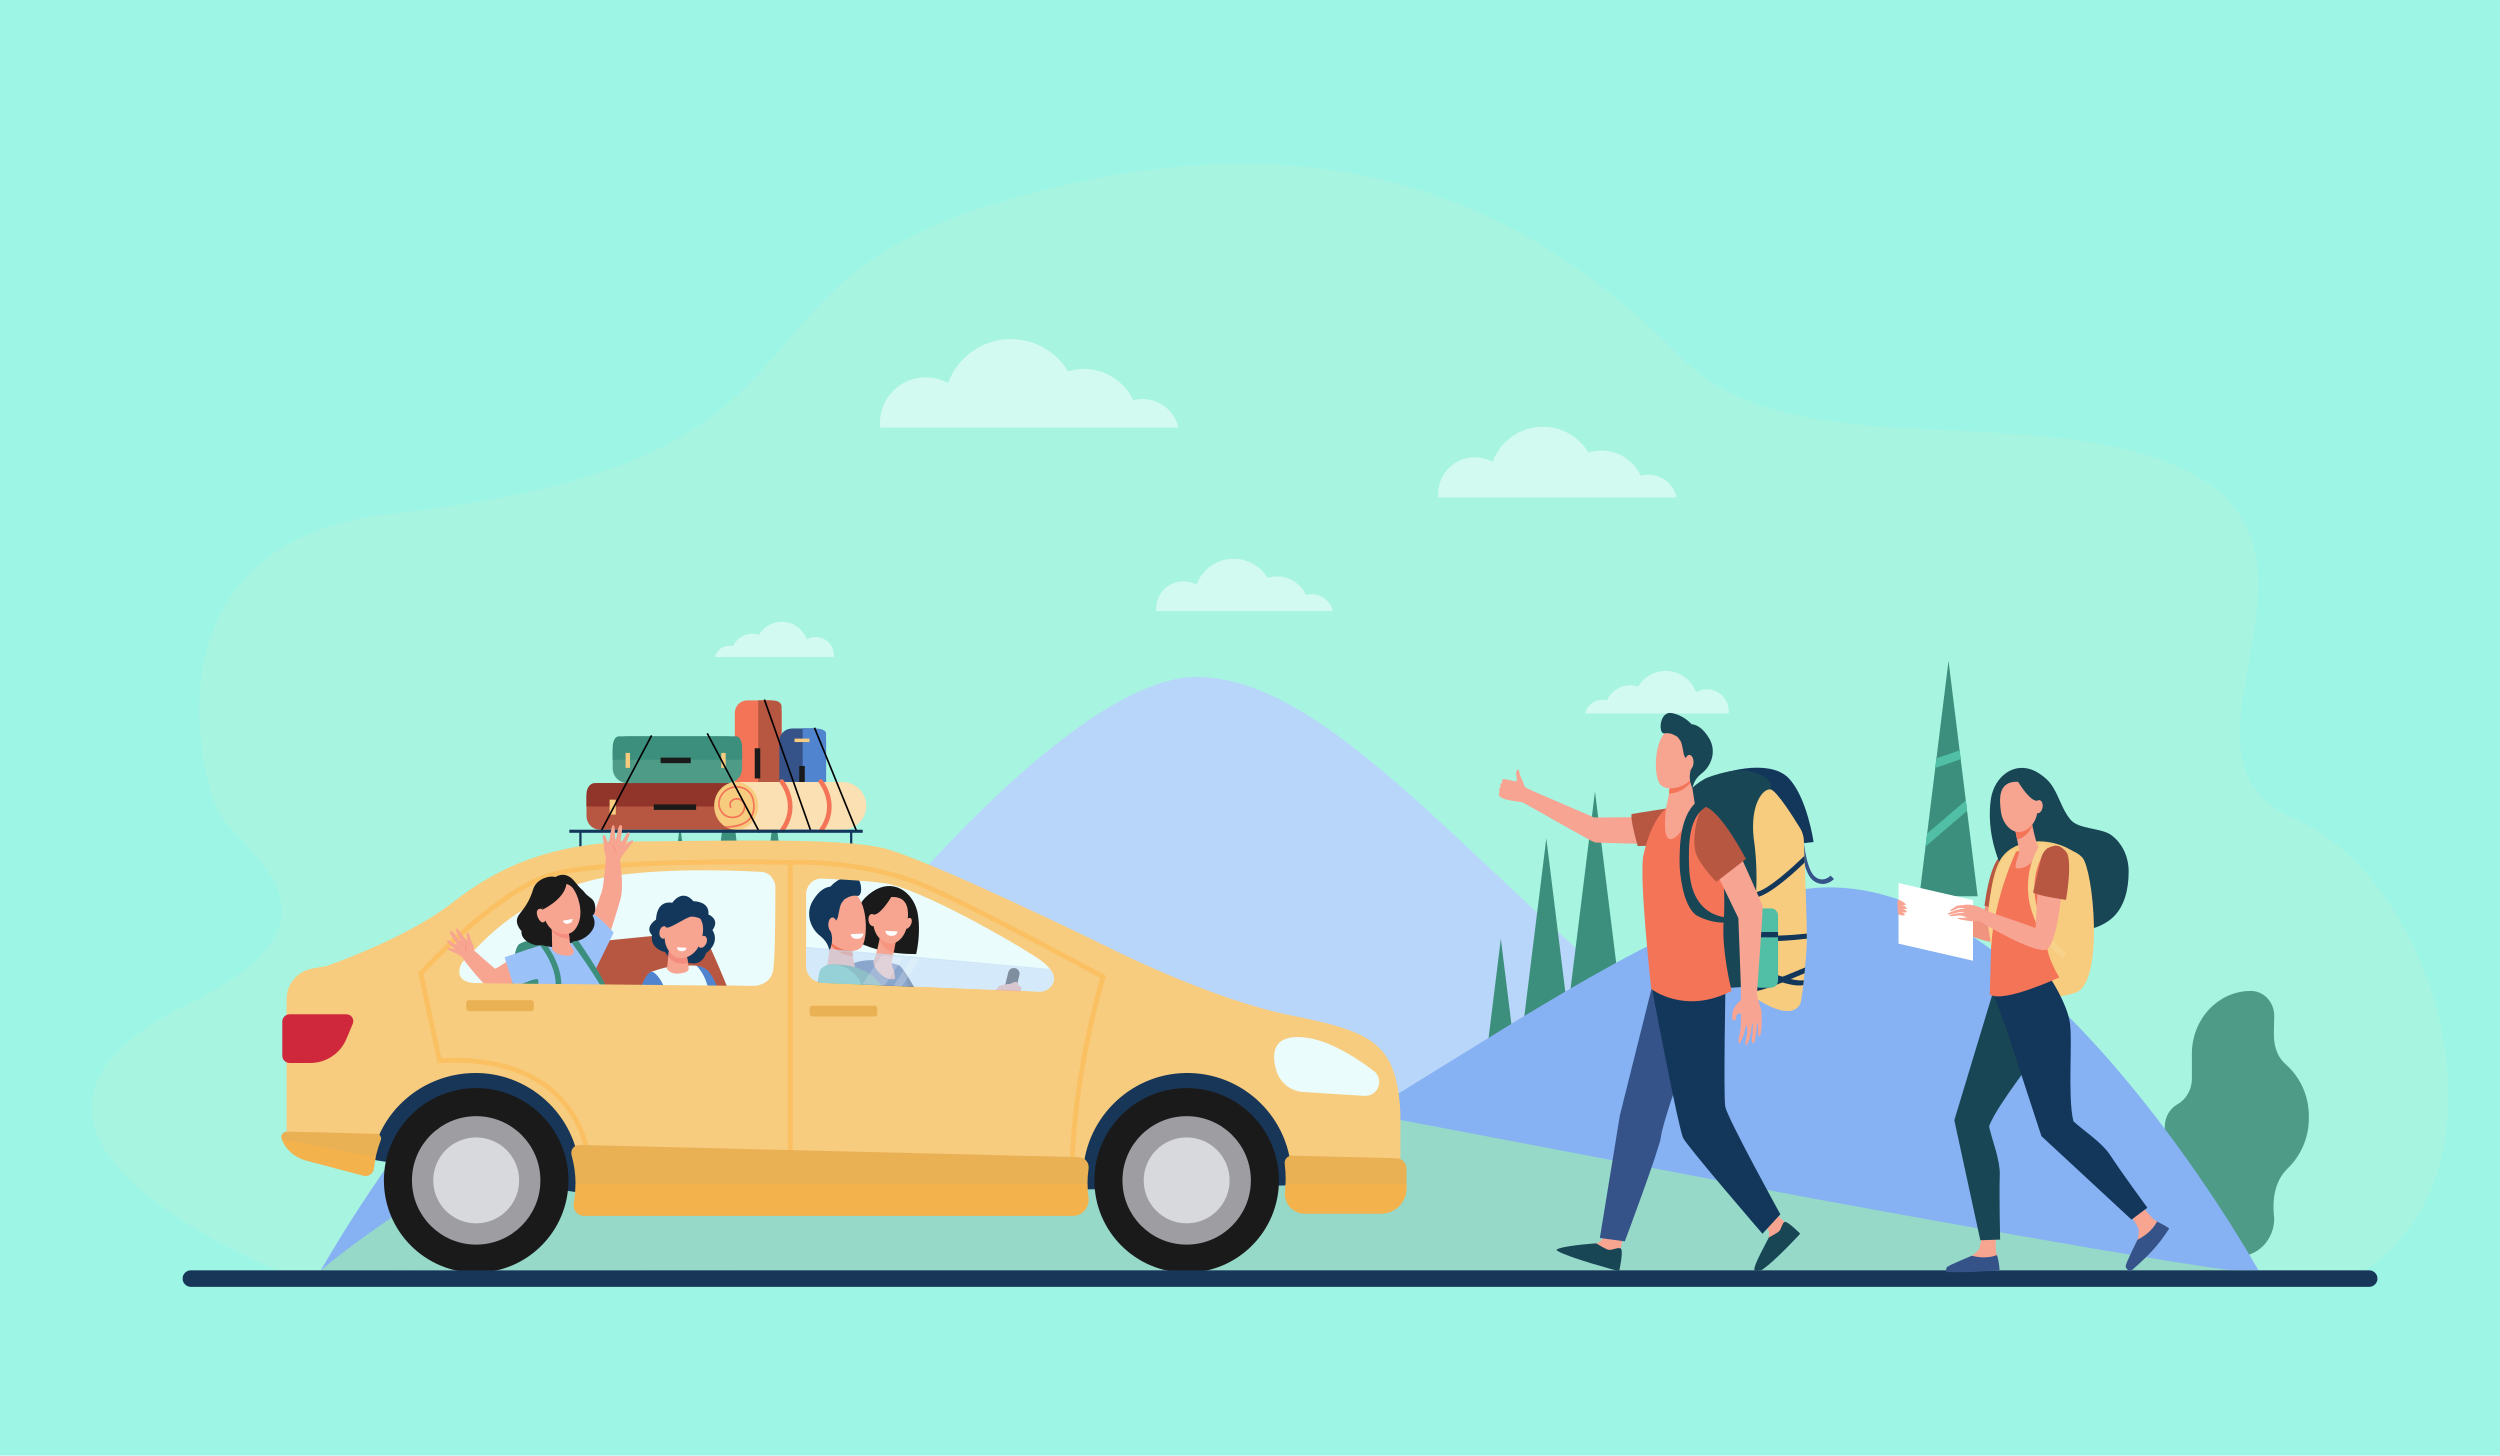 <?xml version="1.0" encoding="utf-8"?>
<!-- Generator: Adobe Illustrator 27.5.0, SVG Export Plug-In . SVG Version: 6.00 Build 0)  -->
<svg version="1.1" id="Layer_1" xmlns="http://www.w3.org/2000/svg" xmlns:xlink="http://www.w3.org/1999/xlink" x="0px" y="0px"
	 viewBox="0 0 3435 2000" style="enable-background:new 0 0 3435 2000;" xml:space="preserve">
<rect y="0" style="fill:#9df6e5;" width="3435" height="2000"/>
<g>
	<path style="opacity:0.5;fill:#b2f3de;" d="M403.027,1754.446h2832.114c234.746-136.239,113.941-546.199-82.132-629.305
		c-211.058-89.458,124.086-398.84-201.038-499.259c-212.279-65.565-499.979,7.681-640.512-133.474
		c-165.112-165.843-439.397-367.703-950.236-210.842c-393.989,120.981-179.996,354.216-824.716,424.438
		c-331.521,36.109-267.459,345.048-236.547,408.889c26.924,55.604,205.044,143.8-42.504,265.256
		C-105.539,1558.245,394.47,1751.168,403.027,1754.446z"/>
	<path style="fill:#B8D6F9;" d="M1182.301,1296.496c0,0,290.161-367.574,462.731-366.393
		c172.57,1.181,360.557,242.109,606.14,447.875c275.211,230.59-84.146,240.267-104.887,242.166
		c-20.74,1.898-736.298-23.375-748.231-35.823c-11.934-12.448-202.992-171.876-202.992-171.876L1182.301,1296.496z"/>
	<g>
		
			<rect x="2671.135" y="1171.636" transform="matrix(-1 -1.224647e-16 1.224647e-16 -1 5354.531 2479.192)" style="fill:#355389;" width="12.262" height="135.921"/>
		<polygon style="fill:#3C8F7C;" points="2677.266,907.956 2717.291,1231.431 2637.239,1231.431 		"/>
		<polygon style="fill:#50BFA5;" points="2702.773,1114.108 2645.7,1163.051 2647.895,1145.316 2701.001,1099.776 		"/>
		<polygon style="fill:#50BFA5;" points="2694,1043.205 2659.051,1055.154 2660.694,1041.875 2692.49,1031.004 		"/>
	</g>
	<polygon style="fill:#3C8F7C;" points="1001.215,1068.238 1036.949,1357.027 965.481,1357.027 	"/>
	<polygon style="fill:#3C8F7C;" points="1064.164,1110.651 1091.379,1330.595 1036.949,1330.595 	"/>
	<polygon style="fill:#3C8F7C;" points="1118.595,1176.148 1145.81,1396.093 1091.379,1396.093 	"/>
	<polygon style="fill:#3C8F7C;" points="934.358,1132.729 970.092,1421.518 898.624,1421.518 	"/>
	<path style="fill:#86B1F2;" d="M1069.47,1222.547c309.972,51.576,775.079,515.083,1129.333,515.083s430.533-110.862,563.379-87.419
		c132.845,23.443,311.185,87.419,311.185,87.419l-2632.485,7.78C440.881,1745.41,759.498,1170.972,1069.47,1222.547z"/>
	<polygon style="fill:#3C8F7C;" points="2191.505,1087.458 2227.239,1376.247 2155.771,1376.247 	"/>
	<polygon style="fill:#3C8F7C;" points="2062.17,1289.885 2089.385,1509.828 2034.954,1509.828 	"/>
	<polygon style="fill:#3C8F7C;" points="2124.648,1151.948 2160.383,1440.737 2088.914,1440.737 	"/>
	<path style="fill:#4E9B87;" d="M3124.295,1421.089l0.489-25.422c0-18.854-14.389-34.137-32.137-34.137l0,0
		c-44.727,0-80.983,38.516-80.983,86.027v34.735c0,15.218-8.081,28.431-19.934,35.061c-10.763,6.021-17.345,18.054-17.345,30.977
		v18.313c0,19.826,8.76,38.334,23.315,50.743c8.513,7.258,13.963,18.403,13.963,30.9v25.93c0,28.666,21.876,51.904,48.861,51.904
		h15.396c26.985,0,48.862-23.238,48.862-51.904v-0.001c-4.43-36.209,6.306-57.105,18.69-69.051
		c18.21-17.563,28.871-42.265,28.871-68.394v-3.664c0-27.578-11.977-53.396-31.997-70.953
		C3131.51,1454.404,3124.295,1441.749,3124.295,1421.089z"/>
	<path style="fill:#86B1F2;" d="M2474.457,1222.547c-309.973,51.576-775.079,515.083-1129.333,515.083
		c-354.253,0-430.533-110.862-563.378-87.419S470.56,1737.63,470.56,1737.63l2632.485,7.78
		C3103.046,1745.41,2784.429,1170.972,2474.457,1222.547z"/>
	<path style="fill:#96D9C9;" d="M440.881,1745.41c0,0,339.85-295.21,778.055-313.345
		c147.148-6.089,749.681,116.001,1257.067,211.922c21.33,4.032,553.097,102.262,625.498,105.176L440.881,1745.41z"/>
	<path style="opacity:0.5;fill:#FFFFFF;" d="M1619.144,587.503c-5.161-22.464-25.263-39.223-49.293-39.223
		c-4.412,0-8.69,0.567-12.77,1.628c-11.86-25.362-37.598-42.936-67.445-42.936c-7.717,0-15.158,1.175-22.157,3.354
		c-16.067-26.606-45.259-44.397-78.608-44.397c-39.677,0-73.471,25.182-86.275,60.434c-9.064-5.053-19.499-7.943-30.613-7.943
		c-34.778,0-62.971,28.193-62.971,62.971c0,2.062,0.106,4.099,0.3,6.11H1619.144z"/>
	<path style="opacity:0.5;fill:#FFFFFF;" d="M2177.849,980.356c2.485-10.817,12.165-18.888,23.737-18.888
		c2.125,0,4.185,0.273,6.149,0.784c5.711-12.213,18.105-20.676,32.479-20.676c3.716,0,7.3,0.565,10.67,1.615
		c7.737-12.813,21.795-21.38,37.854-21.38c19.107,0,35.381,12.127,41.547,29.103c4.364-2.433,9.39-3.825,14.741-3.825
		c16.748,0,30.324,13.577,30.324,30.324c0,0.993-0.051,1.974-0.145,2.942H2177.849z"/>
	<path style="opacity:0.5;fill:#FFFFFF;" d="M1831.344,839.646c-3.054-13.294-14.95-23.212-29.171-23.212
		c-2.61,0-5.143,0.336-7.557,0.964c-7.019-15.009-22.251-25.409-39.914-25.409c-4.566,0-8.971,0.695-13.112,1.985
		c-9.509-15.746-26.785-26.274-46.521-26.274c-23.48,0-43.479,14.903-51.057,35.765c-5.364-2.991-11.539-4.701-18.116-4.701
		c-20.582,0-37.266,16.685-37.266,37.266c0,1.22,0.063,2.425,0.178,3.616H1831.344z"/>
	<path style="opacity:0.5;fill:#FFFFFF;" d="M2303.815,683.5c-4.125-17.953-20.19-31.347-39.396-31.347
		c-3.525,0-6.945,0.454-10.205,1.301c-9.479-20.27-30.05-34.315-53.904-34.315c-6.167,0-12.114,0.939-17.708,2.681
		c-12.841-21.264-36.172-35.483-62.825-35.483c-31.71,0-58.718,20.126-68.952,48.3c-7.243-4.039-15.583-6.348-24.466-6.348
		c-27.795,0-50.327,22.532-50.327,50.327c0,1.648,0.085,3.276,0.239,4.883H2303.815z"/>
	<path style="opacity:0.5;fill:#FFFFFF;" d="M982.466,902.771c2.056-8.95,10.065-15.626,19.638-15.626
		c1.757,0,3.462,0.226,5.087,0.649c4.725-10.104,14.979-17.106,26.87-17.106c3.074,0,6.039,0.468,8.828,1.336
		c6.401-10.6,18.031-17.688,31.317-17.688c15.807,0,29.271,10.032,34.372,24.077c3.611-2.013,7.768-3.165,12.196-3.165
		c13.856,0,25.088,11.232,25.088,25.087c0,0.822-0.042,1.633-0.119,2.435H982.466z"/>
	<g>
		<g>
			
				<rect x="1037.781" y="972.876" transform="matrix(-1.836970e-16 1 -1 -1.836970e-16 2023.945 -57.656)" style="fill:#F7CC7F;" width="6.04" height="20.538"/>
			<path style="fill:#F47458;" d="M1073.84,1123.035V979.53c0-9.482-7.686-17.169-17.168-17.169h-29.882
				c-9.482,0-17.167,7.686-17.167,17.169v143.505c0,9.482,7.686,17.168,17.167,17.168h29.882
				C1066.154,1140.204,1073.84,1132.517,1073.84,1123.035z"/>
			<path style="fill:#B75742;" d="M1041.731,1140.204h17.23c8.218,0,14.879-3.628,14.879-8.103V970.464
				c0-4.474-4.673-8.103-12.891-8.103h-19.219V1140.204z"/>
			
				<rect x="1020.083" y="1045.074" transform="matrix(-1.836970e-16 1 -1 -1.836970e-16 2089.669 8.069)" style="fill:#1A1A1A;" width="41.434" height="7.59"/>
			<path style="fill:#355389;" d="M1135.009,1122.786v-104.421c0-9.62-7.798-17.417-17.417-17.417h-29.384
				c-9.619,0-17.418,7.797-17.418,17.417v104.421c0,9.62,7.799,17.418,17.418,17.418h29.384
				C1127.211,1140.204,1135.009,1132.405,1135.009,1122.786z"/>
			<path style="fill:#5184CE;" d="M1102.9,1140.204h17.23c8.218,0,14.879-2.841,14.879-6.344v-126.568
				c0-3.504-6.661-6.344-14.879-6.344h-17.23V1140.204z"/>
			
				<rect x="1099.604" y="1006.952" transform="matrix(-1.836970e-16 1 -1 -1.836970e-16 2119.19 -84.748)" style="fill:#F7CC7F;" width="4.73" height="20.538"/>
			
				<rect x="1085.748" y="1064.891" transform="matrix(-1.836970e-16 1 -1 -1.836970e-16 2170.655 -33.284)" style="fill:#1A1A1A;" width="32.443" height="7.59"/>
			<rect x="795.956" y="1142.492" style="fill:#13375B;" width="3.077" height="31.237"/>
			<rect x="1167.981" y="1142.492" style="fill:#13375B;" width="3.077" height="31.237"/>
			<path style="fill:#B75742;" d="M1036.808,1075.957H824.709c-10.404,0-18.838,8.434-18.838,18.839v26.541
				c0,10.404,8.434,18.839,18.838,18.839h212.099c10.404,0,18.838-8.434,18.838-18.839v-26.541
				C1055.646,1084.391,1047.212,1075.957,1036.808,1075.957z"/>
			<path style="fill:#91342A;" d="M1055.646,1108.066v-17.229c0-8.218-5.094-14.88-11.379-14.88H817.25
				c-6.284,0-11.379,6.662-11.379,14.88v17.229H1055.646z"/>
			<rect x="837.597" y="1098.728" style="fill:#F7CC7F;" width="8.483" height="20.538"/>
			<rect x="1015.438" y="1098.728" style="fill:#F7CC7F;" width="8.483" height="20.538"/>
			<rect x="898.273" y="1105.201" style="fill:#1A1A1A;" width="58.192" height="7.59"/>
			<path style="fill:#4E9B87;" d="M999.46,1011.739H862.058c-11.167,0-20.219,9.053-20.219,20.219v23.779
				c0,11.167,9.053,20.219,20.219,20.219H999.46c11.167,0,20.22-9.053,20.22-20.219v-23.779
				C1019.679,1020.791,1010.627,1011.739,999.46,1011.739z"/>
			<path style="fill:#3C8F7C;" d="M1019.679,1043.847v-17.229c0-8.217-3.627-14.88-8.102-14.88H849.94
				c-4.474,0-8.102,6.662-8.102,14.88v17.229H1019.679z"/>
			<rect x="859.601" y="1034.51" style="fill:#F7CC7F;" width="6.04" height="20.538"/>
			<g>
				<path style="fill:#FAE0B2;" d="M1157.468,1140.116l-147.131-0.087l-2.369-65.546h149.499c18.124,0,32.817,14.692,32.817,32.816
					l0,0C1190.285,1125.423,1175.592,1140.116,1157.468,1140.116z"/>
				<path style="fill:#F7CC7F;" d="M1041.731,1107.299c0,18.124-13.535,32.817-30.232,32.817s-30.233-14.694-30.233-32.817
					c0-18.124,13.536-32.816,30.233-32.816S1041.731,1089.175,1041.731,1107.299z"/>
				<g>
					<path style="fill:#F47458;" d="M1072.906,1143.186l-0.028-0.022c-1.357-1.049-1.621-2.977-0.63-4.378
						c9.958-14.073,12.73-29.05,8.237-44.563c-2.499-8.626-6.707-15.209-9.079-18.463c-0.96-1.319-0.753-3.151,0.466-4.235
						l0.035-0.032c1.403-1.247,3.572-1.015,4.68,0.501c2.671,3.654,7.19,10.76,9.966,20.192c3.598,12.221,4.79,30.653-9.088,50.298
						C1076.413,1143.969,1074.345,1144.3,1072.906,1143.186z"/>
				</g>
				<g>
					<path style="fill:#F47458;" d="M1126.684,1143.186l-0.029-0.022c-1.357-1.049-1.621-2.977-0.629-4.378
						c9.958-14.073,12.729-29.05,8.236-44.563c-2.498-8.626-6.707-15.209-9.078-18.463c-0.96-1.319-0.753-3.151,0.466-4.235
						l0.034-0.032c1.403-1.247,3.572-1.015,4.68,0.501c2.671,3.654,7.189,10.76,9.966,20.192
						c3.597,12.221,4.789,30.653-9.088,50.298C1130.192,1143.969,1128.123,1144.3,1126.684,1143.186z"/>
				</g>
				<g>
					<path style="fill:#F47458;" d="M1036.508,1101.435c-1.609-10.342-7.196-15.553-11.599-18.103
						c-6.547-3.792-14.968-4.326-22.525-1.426c-7.18,2.755-12.92,9.039-14.978,16.402c-1.831,6.547-0.474,13.204,3.819,18.746
						c7.21,9.308,18.27,7.84,23.668,5.506c4.896-2.117,8.57-7.13,9.361-12.772c0.641-4.565-1.424-8.973-5.388-11.505
						c-3.986-2.547-8.883-2.566-12.78-0.049c-2.836,1.832-5.658,5.449-2.992,12.293l2.167-0.844
						c-1.706-4.38-1.025-7.487,2.086-9.494c3.124-2.018,7.058-1.997,10.267,0.054c3.188,2.035,4.849,5.57,4.337,9.222
						c-0.681,4.856-3.814,9.158-7.981,10.961c-4.784,2.068-14.569,3.385-20.906-4.794c-4.911-6.34-4.569-12.579-3.418-16.697
						c1.835-6.567,7.162-12.398,13.571-14.857c6.907-2.651,14.581-2.176,20.526,1.267c5.685,3.292,9.304,8.98,10.466,16.448
						c1.514,9.731-0.308,17.488-5.418,23.059c-9.596,10.461-29.925,10.309-33.419,10.201c1.267,0.87,2.596,1.638,3.981,2.299
						c0.061,0,0.123,0,0.18,0c6.186,0,21.893-1.037,30.967-10.921C1036.116,1120.313,1038.137,1111.903,1036.508,1101.435z"/>
				</g>
			</g>
			<rect x="991.051" y="1034.51" style="fill:#F7CC7F;" width="6.04" height="20.538"/>
			<rect x="907.629" y="1040.983" style="fill:#1A1A1A;" width="41.432" height="7.59"/>
			<g>
				
					<rect x="785.506" y="1074.715" transform="matrix(0.467 -0.884 0.884 0.467 -492.565 1334.977)" width="149.925" height="2.26"/>
			</g>
			<g>
				
					<rect x="1006.6" y="999.669" transform="matrix(0.884 -0.467 0.467 0.884 -385.889 594.56)" width="2.26" height="153.778"/>
			</g>
			<g>
				
					<rect x="1147.473" y="993.794" transform="matrix(0.926 -0.377 0.377 0.926 -319.182 512.653)" width="2.26" height="154.049"/>
			</g>
			<g>
				
					<rect x="1080.766" y="955.997" transform="matrix(0.943 -0.333 0.333 0.943 -288.32 419.905)" width="2.261" height="191.609"/>
			</g>
			<rect x="782.262" y="1140.027" style="fill:#13375B;" width="403.121" height="4.241"/>
		</g>
		<path style="fill:#183658;" d="M498.944,1591.26c0,0,307.604,51.047,311.293,48.834c3.688-2.213,43.522-174.088,43.522-174.088
			s-254.368-45.735-258.487-45.735c-4.12,0-59.445,44.26-60.183,47.209C534.352,1470.432,498.944,1591.26,498.944,1591.26z"/>
		<path style="fill:#183658;" d="M1437.249,1634.93c7.376,0.737,379.895-7.244,379.895-7.244l-28.031-85.701
			c0,0-51.636-78.086-78.929-76.664c-27.294,1.422-189.614-24.897-217.628-5.468c-28.014,19.43-53.095,3.939-66.372,50.412
			c-13.278,46.472-23.635,51.676-13.293,79.687C1423.233,1617.963,1437.249,1634.93,1437.249,1634.93z"/>
		<g>
			<ellipse style="fill:#1A1A1A;" cx="654.269" cy="1621.856" rx="126.791" ry="126.833"/>
			<ellipse style="fill:#9E9DA2;" cx="654.269" cy="1621.856" rx="88.217" ry="88.247"/>
			<ellipse style="fill:#D8D9DD;" cx="654.269" cy="1621.856" rx="58.997" ry="59.017"/>
		</g>
		<g>
			<ellipse style="fill:#1A1A1A;" cx="1630.471" cy="1621.856" rx="126.792" ry="126.833"/>
			<ellipse style="fill:#9E9DA2;" cx="1630.471" cy="1621.856" rx="88.218" ry="88.247"/>
			<path style="fill:#D8D9DD;" d="M1571.474,1621.856c0,32.594,26.414,59.017,58.997,59.017c32.585,0,58.999-26.423,58.999-59.017
				c0-32.594-26.414-59.017-58.999-59.017C1597.887,1562.839,1571.474,1589.262,1571.474,1621.856z"/>
		</g>
		<path style="fill:#F7CC7F;" d="M1921.564,1501.149c-10.72-70.685-45.37-85.532-147.875-106.032
			c-113.108-22.622-256.707-96.388-256.707-96.388s-244.902-119.993-304.899-133.762c-59.996-13.769-207.528-9.835-331.455-8.852
			c-123.927,0.984-196.709,35.408-259.657,84.585c-62.947,49.177-172.12,86.552-172.12,86.552l-19.833,3.542
			c-20.395,3.642-35.246,21.38-35.246,42.096v175.404c0,19.861,13.377,37.231,32.58,42.303l71.676,18.932l0,0
			c5.838,1.007,11.266-3.143,11.909-9.033c7.85-71.758,69.882-126.293,143.854-126.204c78.656,0.094,143.161,64.725,143.112,143.382
			c-0.005,8.938-0.834,17.682-2.408,26.166c-1.626,8.758,5.102,16.834,14.011,16.834h659.654c12.818,0,22.776-11.263,21.077-23.968
			c-0.818-6.114-1.25-12.349-1.269-18.684c-0.235-77.691,62.592-142.098,140.266-143.699c80.52-1.658,146.314,63.117,146.314,143.26
			c0,5.305-0.291,10.543-0.854,15.699c-1.596,14.601,9.703,27.392,24.391,27.392h94.856c17.246,0,31.229-13.98,31.229-31.228
			v-91.877C1924.172,1525.382,1923.391,1513.198,1921.564,1501.149z"/>
		<path style="fill:#CF283C;" d="M397.952,1393.642h78.126c6.692,0,11.225,6.814,8.638,12.986l-8.776,20.941
			c-8.367,19.963-27.897,32.953-49.542,32.953h-28.446c-5.567,0-10.081-4.514-10.081-10.082v-46.718
			C387.871,1398.154,392.385,1393.642,397.952,1393.642z"/>
		<path style="fill:#EAFCFC;" d="M1797.294,1426.098c43.025,6.588,92.573,47.331,92.573,47.331
			c11.845,12.727,2.061,33.391-15.291,32.294l-83.888-5.301c-17.425-1.101-32.284-13.018-37.141-29.789l0,0
			C1745.387,1442.463,1752.329,1419.214,1797.294,1426.098z"/>
		<path style="fill:#EAB054;" d="M394.227,1554.824c-5.377-0.131-9.19,5.274-7.206,10.274c5.611,14.14,17.645,25.255,33.031,29.318
			l80.314,21.216c6.541,1.127,12.623-3.523,13.344-10.122c1.488-13.599,4.733-26.635,9.473-38.922
			c1.606-4.164-1.423-8.651-5.883-8.759L394.227,1554.824z"/>
		<path style="fill:#EAB054;" d="M1775.22,1587.88c-6.102-0.149-10.811,5.202-10.029,11.255c0.868,6.726,1.317,13.583,1.317,20.546
			c0,5.887-0.321,11.699-0.946,17.421c-1.772,16.201,10.766,30.394,27.064,30.394h105.254c19.137,0,34.65-15.514,34.65-34.65v-27.24
			c0-7.723-6.161-14.037-13.882-14.226L1775.22,1587.88z"/>
		<path style="opacity:0.5;fill:#FEB546;" d="M1517.162,1339.342c-1.397-0.768-140.834-77.266-233.303-120.096
			c-91.547-42.401-193.745-37.906-198.15-37.684c-11.743-0.27-256.245-5.573-331.415,17.855
			c-75.722,23.602-174.343,131.115-178.503,135.68l-1.15,1.259l26.521,124.443l2.841-0.159
			c77.124-4.357,136.167,16.173,170.722,59.355c26.121,32.644,29.347,67.12,29.377,67.464l0.254,2.961l278.077,7.147v0.02
			l3.211,0.062l3.428,0.089v-0.021l387.467,7.557l0.051-3.332c1.936-125.915,41.744-257.407,42.146-258.721l0.792-2.582
			L1517.162,1339.342z M810.36,1583.934c-1.337-9.337-7.202-38.885-30.229-67.805c-24.817-31.168-75.048-67.096-173.66-62.266
			l-24.623-115.54c11.415-12.269,104.708-110.838,174.421-132.568c69.748-21.738,296.29-18.19,326.164-17.619v402.791
			L810.36,1583.934z M1470.011,1598.509l-380.939-7.431v-402.999c17.924-0.517,109.421-1.054,191.995,37.191
			c85.662,39.676,211.823,108.367,230.551,118.605C1506.065,1362.861,1472.397,1482.471,1470.011,1598.509z"/>
		<path style="opacity:0.5;fill:#FEB546;" d="M387.021,1565.097c5.611,14.14,17.645,25.254,33.031,29.318l80.314,21.216
			c6.541,1.127,12.623-3.523,13.344-10.122c0.574-5.25,1.417-10.414,2.5-15.484L387.021,1565.097z"/>
		<path style="opacity:0.5;fill:#FEB546;" d="M1766.324,1627.136c-0.155,3.348-0.402,6.674-0.761,9.966
			c-1.772,16.2,10.766,30.394,27.064,30.394h105.254c19.137,0,34.65-15.514,34.65-34.65v-5.71H1766.324z"/>
		<path style="fill:#EAB054;" d="M1494.187,1627.136c-0.022-7.183,0.492-14.252,1.498-21.172
			c1.208-8.313-4.988-15.846-13.384-16.051l-686.107-16.745c-7.485-0.182-12.881,6.959-10.84,14.162
			c3.56,12.566,5.465,25.801,5.457,39.452c-0.006,9.047-0.839,17.901-2.425,26.491c-1.656,8.972,5.112,17.276,14.234,17.276h671.405
			c13.171,0,23.129-11.651,21.41-24.708C1494.631,1639.717,1494.206,1633.475,1494.187,1627.136z"/>
		<path style="opacity:0.5;fill:#FEB546;" d="M1494.187,1627.136c-0.001-0.119,0.005-0.235,0.005-0.354H790.811
			c-0.006,9.047-0.839,17.901-2.425,26.491c-1.656,8.972,5.112,17.276,14.234,17.276h671.405c13.171,0,23.129-11.651,21.41-24.708
			C1494.631,1639.717,1494.206,1633.475,1494.187,1627.136z"/>
		<path style="fill:#EAFCFC;" d="M656.944,1351.106l379.176,3.583c0,0,23.207-0.624,26.366-22.463
			c3.159-21.838,2.892-115.373,2.892-115.373s-2.752-18.779-20.739-19.02c-10.93-0.147-102.54-6.694-191.641,4.16
			c-72.683,8.853-139.923,42.051-190.898,93.044l-26.916,26.924C635.183,1321.96,617.031,1350.729,656.944,1351.106z"/>
		<path style="fill:#EAFCFC;" d="M1107.584,1228.718v98.067c0,12.742,9.774,23.207,22.137,23.705l297.945,11.981
			c6.841,0.275,13.54-2.816,17.46-8.594c5.348-7.882,5.966-20.85-20.731-38.234c-46.43-30.234-164.551-95.623-208.249-101.951
			c-27.815-4.027-64.205-5.777-86.985-6.516C1117.351,1206.793,1107.584,1216.549,1107.584,1228.718z"/>
		<path style="fill:#B75742;" d="M713.123,1305.358c0,0,247.068-28.137,252.364-23.261c5.297,4.876,39.63,85.224,45.864,107.193
			l-291.004-2.75l-20.492-30.903L713.123,1305.358z"/>
		<path style="fill:#263D60;" d="M1236.958,1327.444c0,0,22.737,26.905,29.191,55.948l-7.16,11.625l-14.354-15.21L1236.958,1327.444
			z"/>
		<path style="fill:#1A1A1A;" d="M1261.236,1256.864c-4.354-28.404-30.035-48.828-56.892-35.045
			c-6.041,3.099-14.218,9.39-18.391,14.748c-11.278,14.486-14.163,32.377-25.813,46.442c4.279,3.248,9.455,6.654,15.618,9.927
			l7.255-9.68l-2.498,12.08c18.031,8.634,43.495,15.757,78.323,15.555C1263.215,1291.158,1263.558,1272.014,1261.236,1256.864z"/>
		<path style="fill:#355389;" d="M1200.984,1319.354c0,0-25.835-1.644-36.057,9.482c-10.221,11.126,22.674,99.134,24.532,113.293
			c1.859,14.16-15.248,42.393-15.248,42.393s71.104,33.271,88.449,21.808c0,0-2.781-113.478-4.639-123.593
			c-1.858-10.115-17.346-51.246-21.063-55.292C1233.241,1323.398,1200.984,1319.354,1200.984,1319.354z"/>
		<path style="fill:#F7A491;" d="M1209.584,1284.878c0,0-0.133,0.76-0.373,2.052c-1.152,6.202-5.588,26.781-8.585,32.438
			c-3.621,6.835,12.398,28.641,27.816,25.979c4.59-0.793-3.88-20.034-3.471-22.072c0.778-3.902,1.835-9.224,2.916-14.682
			c0.609-3.079,1.228-6.201,1.808-9.135c1.649-8.338,2.994-15.157,2.994-15.157L1209.584,1284.878z"/>
		<path style="fill:#B75742;" d="M714.954,1310.103c-0.25-1.698-0.896-3.288-1.831-4.745l-36.725,36.736
			c0,0-27.618,43.769,33.107,44.342l16.705,0.157L714.954,1310.103z"/>
		<path style="opacity:0.3;fill:#F47458;" d="M1209.211,1286.93c0.24-1.292,0.373-2.052,0.373-2.052l23.105-0.576
			c0,0-1.345,6.82-2.994,15.157c-0.577,2.918-1.192,6.02-1.798,9.083c-3.566-0.525-7.293-2.257-11.031-5.523
			c-4.074-3.562-6.744-7.841-8.356-12.412C1208.795,1289.149,1209.032,1287.892,1209.211,1286.93z"/>
		<path style="fill:#F7A491;" d="M1225.135,1232.432c0,0-10.889-1.257-17.716,7.56c-6.825,8.817-14.183,36.082,2.774,50.907
			s33.712-1.956,36.195-19.746C1248.873,1253.359,1249.838,1231.79,1225.135,1232.432z"/>
		<path style="fill:#F7A491;" d="M1251.405,1270.889c-2.024,3.928-5.422,6.105-7.589,4.86c-2.167-1.246-2.282-5.441-0.259-9.37
			c2.024-3.93,5.421-6.106,7.589-4.86C1253.313,1262.764,1253.429,1266.959,1251.405,1270.889z"/>
		<path style="fill:#1A1A1A;" d="M1226.353,1229.517c0,0-14.548,25.928-24.957,27.126c-10.408,1.198-11.775,14.975-11.775,14.975
			s3.721-31.747,14.025-37.869C1213.951,1227.627,1226.353,1229.517,1226.353,1229.517z"/>
		<path style="fill:#F7A491;" d="M1204.125,1263.159c0.847,4.604-0.855,8.827-3.802,9.431c-2.947,0.605-6.021-2.639-6.868-7.242
			c-0.846-4.605,0.856-8.827,3.802-9.432C1200.205,1255.311,1203.28,1258.554,1204.125,1263.159z"/>
		<path style="fill:#F48C7F;" d="M1167.524,1445.254c-0.056-0.243,9.732-41.835,13.688-51.032
			c3.955-9.197,19.331-51.911,19.331-51.911l-19.902-4.35c0,0-12.834,33.426-18.686,48.539c-5.852,15.111-3.35,42.974-3.612,50.837
			c-0.004,0.114-0.859,6.65-0.864,6.761h0.001c-0.2,0.869-0.384,1.596-0.471,1.736c-0.237,0.385-0.919,3.022-0.95,3.249
			c-0.031,0.227-0.615,1.12-0.852,1.504c-0.238,0.385-0.778,5.727-0.895,6.59c-0.118,0.864,0.265,2.813,0.265,2.813l-0.209,3.582
			c-0.153,2.63,2.57,1.934,2.57,1.934c-0.064,1.241,0.368,1.89,1.064,2.123c0.697,0.234,1.522,0.033,1.654,0.086
			c0.131,0.053,0.183,0.441,0.183,0.441c-0.073,0.789,0.817,1.395,1.391,1.508c0.575,0.114,1.597-0.268,1.887-0.61
			c0.289-0.342,0.49-0.292,0.49-0.292c0.58,0.496,2.803,0.473,3.317-0.243c0.513-0.717,0.98-4.495,1.211-4.833
			c0.231-0.34,0.727-0.92,0.801-1.465c0.074-0.546,1.895-4.416,2-5.189c0.105-0.773-1.021-3.379-1.272-4.941
			c-0.25-1.561-1.771-3.989-2.138-4.687c-0.144-0.274-0.104-1.165-0.003-2.151L1167.524,1445.254z"/>
		<path style="fill:#FFFFFF;" d="M1233.253,1279.767l-16.715-0.865c0,0,0.056,6.373,7.397,6.966
			C1232.885,1286.59,1233.253,1279.767,1233.253,1279.767z"/>
		<g>
			<path style="fill:#F7A491;" d="M1141.725,1292.536l-6.05,40.012c0,0,22.094,47.64,35.284,43.508
				c11.067-3.467,4.259-45.62,4.259-45.62s-6.033-22.638-4.224-33.967C1172.802,1285.142,1141.725,1292.536,1141.725,1292.536z"/>
			<path style="fill:#F47458;" d="M1170.993,1296.47c1.809-11.328-29.269-3.934-29.269-3.934l-0.501,3.318
				c0.909,2.22,2.02,4.12,3.37,5.577c6.942,7.496,17.792,11.998,27.174,12.339
				C1170.829,1307.662,1170.252,1301.116,1170.993,1296.47z"/>
			<g>
				<path style="fill:#F7A491;" d="M1136.625,1235.931c-0.878-0.32-7.04,45.571,4.654,58.198
					c11.694,12.625,34.478,16.759,42.651,6.814c9.04-11,8.586-60.321-9.596-73.31
					C1156.152,1214.644,1136.625,1235.931,1136.625,1235.931z"/>
				<path style="fill:#13375B;" d="M1167.412,1203.084c-14.053,2.875-23.156,11.493-26.5,15.165
					c-6.381,0.756-15.054,4.294-24.01,19.174c-11.012,18.294-2.879,38.564,9.939,48.508c12.819,9.945,12.641,21.432,12.641,21.432
					l2.026-5.942c1.495-4.501,2.106-9.273,1.605-13.995c-0.3-2.833-0.904-5.896-2.074-8.414c-3.083-6.642,6.624-11.054,9.345-16.58
					c2.096-4.255,2.197-13.988,5.499-21.022l3.943-5.369c0,0,9.096-7.102,17.996-5.098
					C1186.724,1232.95,1185.444,1199.395,1167.412,1203.084z"/>
				<path style="fill:#F7A491;" d="M1149.787,1270.601c0.093,5.599-2.443,10.182-5.665,10.238c-3.222,0.054-5.909-4.44-6.002-10.038
					c-0.092-5.599,2.444-10.182,5.665-10.238C1147.008,1260.507,1149.695,1265.001,1149.787,1270.601z"/>
			</g>
			<path style="fill:#FFFFFF;" d="M1168.778,1283.537l17.627-0.916c0,0-0.06,6.739-7.799,7.367
				C1169.168,1290.753,1168.778,1283.537,1168.778,1283.537z"/>
			<path style="fill:#3C8F7C;" d="M1130.678,1330.947L1130.678,1330.947c1.616-3.022,4.633-5.047,8.047-5.353
				c14.812-1.327,55.515-1.354,76.29,34.619c3.276,5.671,5.634,11.826,7.322,18.154l4.368,18.018l-107.108-3.483l0.182-11.896
				C1118.693,1363.632,1122.467,1346.297,1130.678,1330.947z"/>
		</g>
		<path style="fill:#1A1A1A;" d="M1385.101,1402.961l15.554-63.153c1.041-4.231-1.543-8.504-5.773-9.547
			c-4.231-1.041-8.504,1.543-9.545,5.773l-16.303,66.197L1385.101,1402.961z"/>
		<path style="fill:#F7A491;" d="M1344.917,1401.14c4.401-2.75,7.97-5.012,10.375-6.467c0.182-0.111,11.39-5.488,11.571-5.593
			v-0.001c1.576-0.577,2.916-1.034,3.227-1.042c0.851-0.02,5.721-1.657,6.113-1.842c0.39-0.184,2.401-0.18,3.253-0.2
			c0.851-0.021,9.845-4.664,11.331-5.367c1.485-0.703,4.17-3.315,4.17-3.315l5.872-3.356c4.313-2.464,0.408-6.056,0.408-6.056
			c2.027-1.175,2.606-2.526,2.257-3.869s-1.516-2.442-1.567-2.703c-0.053-0.263,0.509-0.744,0.509-0.744
			c1.32-0.696,1.362-2.727,0.949-3.751c-0.413-1.025-2.07-2.25-2.91-2.356c-0.839-0.104-0.967-0.476-0.967-0.476
			c0.185-1.427-2.141-4.921-3.803-4.996c-1.661-0.074-8.11,3.076-8.883,3.06c-0.773-0.017-2.201-0.203-3.138,0.242
			c-0.938,0.444-8.93,1.549-10.259,2.177c-1.328,0.629-4.284,5.093-6.493,7.096c-2.208,2.003-4.477,6.907-5.201,8.207
			c-0.283,0.509-1.734,1.364-3.393,2.219l-0.001-0.001c-0.26,0.272-49.095,17.915-78.001,26.538L1344.917,1401.14z"/>
		<path style="fill:#50BFA5;" d="M1192.666,1395.017c-3.025-18.169-6.755-37.265-10.761-46.084
			c-8.783-19.333-38.415-30.846-52.946-18.829c-7.756,6.412-4.407,36.943,2.195,63.294L1192.666,1395.017z"/>
		<path style="fill:#3C8F7C;" d="M762.204,1289.833c0,0-36.29-0.896-48.617,7.261c-12.326,8.155-10.821,89.315-10.821,89.315
			l11.97,2.274c0,0,4.341,55.845,13.615,58.758c9.273,2.914,70.216-15.784,82.88-31.501
			c12.663-15.716-26.816-131.498-26.816-131.498L762.204,1289.833z"/>
		<g>
			<path style="fill:#F7A491;" d="M826.721,1225.467c3.16-9.806,5.278-39.422,5.973-49.481c-0.49-0.724-3.134-5.045-2.852-13.474
				c0.2-5.955-3.964-15.815-0.145-15.149c3.819,0.667,4.018,11.007,6.31,9.227c2.292-1.78,3.339-23.421,6.8-22.817
				c3.461,0.604,1.112,20.987,3.163,19.394c2.051-1.592,2.14-20.389,7.033-19.535c4.894,0.854-2.159,22.106,0.466,22.565
				s6.722-13.051,10.66-12.364c3.938,0.687-6.475,18.19-5.268,17.253c1.206-0.937,9.594-8.085,10.989-6.486
				c1.577,1.809-17.844,22.272-17.904,27.652l0,0c1.617,13.643,4.836,38.349,0.438,53.876
				c-5.381,18.997-19.177,61.216-19.177,61.216l-29.405-6.989C803.802,1290.354,822.974,1237.096,826.721,1225.467z"/>
			<path style="fill:#F48C7F;" d="M839.237,1160.592c1.445,0.651,2.647,1.65,3.696,2.792c0.114,0.23,3.782,3.692,2.847,9.322
				C845.133,1169.26,844.402,1165.439,839.237,1160.592z"/>
		</g>
		<path style="fill:#F7A491;" d="M651.214,1305.728c0,0,0.752-4.732-3.183-12.038c-2.524-4.686-3.282-14.235-5.923-12.18
			c-2.64,2.055,1.327,10.408-1.125,9.897c-2.453-0.512-11.869-17.413-14.261-15.553c-2.393,1.862,7.512,17.239,5.318,16.781
			c-2.194-0.458-9.749-15.465-13.132-12.833c-3.383,2.632,10.447,16.832,8.633,18.244c-1.815,1.412-10.313-7.768-13.035-5.649
			c-2.723,2.118,12.17,11.977,10.88,11.709c-1.291-0.27-10.519-2.649-10.944-0.814c-0.48,2.075,18.794,8.151,20.983,12.434
			c2.189,4.282,35.328,47.01,44.795,47.031c9.466,0.021,51.982-28.753,55.068-38.108c3.085-9.357-0.762-19.279-6.958-20.571
			c-6.195-1.292-45.834,27.244-47.779,26.838C678.605,1330.511,651.214,1305.728,651.214,1305.728z"/>
		<path style="fill:#F48C7F;" d="M641.367,1295.368c-0.935,1.279-1.486,2.743-1.835,4.254c0.014,0.256-1.464,5.078,2.132,9.512
			C640.524,1305.818,639.272,1302.134,641.367,1295.368z"/>
		<path style="fill:#B75742;" d="M740.777,1364.714c0,0,38.166,30.352,42.388,36.545c3.155,4.627-7.334,56.826-7.334,56.826
			s-15.092,0.473-22.002-4.892c0,0,4.129-36.077,2.314-37.486c-1.815-1.41-43.697-20.036-43.697-20.036l2.649-21.402
			L740.777,1364.714z"/>
		<path style="fill:#9BC1F9;" d="M814.011,1255.499c0,0,6.605,1.23,29.185,25.883l-26.248,53.395l-24.267-44.388L814.011,1255.499z"
			/>
		<path style="fill:#9BC1F9;" d="M771.43,1293.146c0,0,17.245-3.852,23.29-6.81c6.045-2.96,61.952,128.762,47.856,133.414
			c-29.444,9.713-105.882,35.387-105.882,35.387s-2.202-7.635,0.573-21.526c4.806-24.058,3.217-77.754,2.207-87.14
			c-0.593-5.517-33.208,10.445-33.208,10.445l-12.85-41.625c0,0,37.227-12.684,49.723-16.693
			C746.622,1297.48,771.43,1293.146,771.43,1293.146z"/>
		<g>
			<path style="fill:#3C8F7C;" d="M835.218,1374.699c-6.98-21.73-53.212-84.217-53.617-84.81l7.552-5.153
				c1.685,2.47,39.359,55.449,46.742,78.435L835.218,1374.699z"/>
		</g>
		<g>
			<path style="fill:#3C8F7C;" d="M734.949,1415.03l-4.792-6.073c0.323-0.255,32.5-26.028,33.369-54.588
				c0.877-28.859-22.382-56.579-22.616-56.855l5.89-5.016c1.039,1.22,25.428,30.229,24.459,62.105
				C770.281,1386.789,736.392,1413.893,734.949,1415.03z"/>
		</g>
		<g>
			<g>
				<path style="fill:#1A1A1A;" d="M763.167,1205.071c0,0,13.65-10.14,26.584,6.316c10.315,13.125,8.954,8.996,14.05,15.525
					c5.095,6.529,12.787,7.09,13.956,17.947c1.168,10.856-3.716,13.091-3.716,13.091s5.492,7.951,1.36,17.18
					c-4.132,9.231-15.96,18.07-26.661,18c0,0-14.942,10.415-31.307,8.017c-16.365-2.398-10.817-2.995-17.33-2.294
					c-6.513,0.7-25.086-6.331-23.592-19.67c0,0-12.103-11.594-2.811-23.126c9.292-11.533,14.325-19.572,18.851-34.214
					S755.566,1202.471,763.167,1205.071z"/>
			</g>
		</g>
		<path style="fill:#F7A491;" d="M781.438,1280.018c0,0,1.488,19.276,3.486,20.885c1.999,1.611,4.84,4.331,2.68,9.201
			c-2.16,4.869-13.995,3.185-19.645,1.138c-5.423-1.964-9.252-6.291-9.252-6.291l-0.587-30.721L781.438,1280.018z"/>
		<path style="fill:#F48C7F;" d="M774.635,1288.804c-3.839-0.897-10.572-2.701-16.434-10.272l-0.082-4.302l23.319,5.789
			c0,0,0.363,4.703,0.971,9.656C779.252,1289.883,776.466,1289.232,774.635,1288.804z"/>
		<path style="fill:#F7A491;" d="M748.752,1257.384c0,0-1.761-11.237-8.462-8.297c-6.703,2.94,0.42,19.419,6.111,18.24
			C752.092,1266.149,748.752,1257.384,748.752,1257.384z"/>
		<path style="fill:#F7A491;" d="M769.664,1213.684c0,0,10.83-1.41,17.287,6.436c6.457,7.848,15.085,31.324,7.708,48.956
			c-7.376,17.634-19.519,14.791-24.525,13.622c-5.007-1.171-14.939-3.883-21.438-18.926
			C742.197,1248.732,741.932,1213.374,769.664,1213.684z"/>
		<g>
			<polygon style="fill:#F7A491;" points="991.045,1393.358 1010.995,1488.657 976.571,1485.321 960.002,1398.157 			"/>
			<path style="fill:#5184CE;" d="M996.952,1396.156l-36.95,2c0,0-2.754-25.51-3.385-37.716c-0.765-14.806-0.49-33.942,1.32-33.625
				c5.078,0.893,11.979,3.314,16.289,8.635C989.139,1353.863,996.952,1396.156,996.952,1396.156z"/>
			<path style="fill:#EAFCFC;" d="M972.658,1357.103c0.887,4.481,24.294,129.024,24.294,129.024
				c-55.405,30.381-97.697,4.458-97.697,4.458s2.108-83.725-0.727-95.34c-1.876-7.685-8.691-58.292-3.736-59.996
				c6.358-2.187,15.968-5.406,23.991-6.66c6.848-1.07,33.572-2.867,38.44-1.506C957.223,1327.083,968.928,1338.262,972.658,1357.103
				z"/>
			<path style="fill:#13375B;" d="M952.801,1238.276c0,0,22.413-0.34,20.558,18.219c0,0,16.673,6.484,5.559,21.508
				c0,0,11.857,16.158-8.784,31.674c0,0-5.481,21.703-28.851,11.327c0,0-6.912,5.156-16.475-1.743
				c-9.562-6.9-10.809-10.986-10.809-10.986s-21.146-4.009-18.241-23.458c0,0-11.105-9.472,5.669-21.37
				c0,0-0.306-26.677,22.361-23.083C923.787,1240.364,937.029,1220.003,952.801,1238.276z"/>
			<path style="fill:#F7A491;" d="M917.698,1281.962c-0.608,4.733-3.693,8.237-6.892,7.828c-3.2-0.411-5.301-4.58-4.693-9.313
				c0.607-4.733,3.693-8.237,6.892-7.828C916.204,1273.06,918.305,1277.229,917.698,1281.962z"/>
			<path style="fill:#F7A491;" d="M970.309,1296.421c-1.965,4.349-5.941,6.797-8.88,5.469c-2.939-1.329-3.728-5.93-1.763-10.28
				c1.966-4.347,5.942-6.796,8.88-5.468C971.485,1287.472,972.274,1292.073,970.309,1296.421z"/>
			<path style="fill:#F7A491;" d="M943.308,1310.856c-0.025,0.337,1.875,12.526,2.885,18.971c0.377,2.405-0.998,4.732-3.281,5.577
				c-6.101,2.257-17.984,5.159-25.464-2.704c-0.682-0.716-1.004-1.703-0.897-2.686l3.101-28.528L943.308,1310.856z"/>
			<path style="fill:#F48C7F;" d="M945.149,1323.138c-6.477,2.685-25.197,0.357-26.608-11.43l1.111-10.222l23.656,9.37
				C943.295,1311.018,944.578,1319.418,945.149,1323.138z"/>
			<path style="fill:#F7A491;" d="M949.359,1252.748c0,0-9.861-2.137-19.281,3.713c-9.42,5.85-24.709,28.854-11.927,48.847
				c12.782,19.995,34.496,10.205,42.141-5.632C967.936,1283.838,971.188,1260.265,949.359,1252.748z"/>
			<path style="fill:#FFFFFF;" d="M943.258,1302.226l-13.122-0.753c0,0,0.016,5,5.777,5.498
				C942.937,1307.579,943.258,1302.226,943.258,1302.226z"/>
			<path style="fill:#13375B;" d="M966.196,1263.962c0,0-9.555-5.116-16.674-4.445c-7.118,0.673-30.312,17.537-33.687,14.713
				c-3.374-2.822,0.977-17.739,3.667-19.9c2.69-2.162,13.44-8.673,14.361-8.794c0.922-0.12,10.671,0.059,12.344,0.486
				c1.671,0.428,13.734,6.187,13.734,6.187L966.196,1263.962z"/>
			<path style="fill:#F7A491;" d="M827.359,1497.425c0.202-0.571,0.696-0.597,1.199-0.629c4.892-0.304,9.775-0.677,14.607-1.555
				c0.806-0.147,1.598-0.354,2.333-0.675c1.333-0.581,2.668-0.61,4.043-0.276c0.745,0.181,1.496,0.196,2.258,0.169
				c2.462-0.089,9.409-2.7,12.996-3.442c0.82-0.171,1.454-0.814,1.634-1.631c3.108-14.149,9.73-45.882,10.391-56.267
				c0.846-13.284,8.114-73.279,8.114-73.279l24.683,6.053c0,0-8.685,44.391-10.797,65.85c-1.631,16.57-17.023,52.106-21.875,62.338
				c-2.291,7.575-7.951,7.961-9.262,8.163c-0.75,0.115-1.43,0.507-1.907,1.098c-0.86,1.069-1.854,2.007-3.002,2.783
				c-0.851,0.575-1.496,1.31-2.042,2.163c-0.992,1.55-1.871,3.165-2.741,4.785c-0.577,1.074-1.205,1.428-2.118,1.208
				c-0.98-0.235-1.465-0.938-1.484-2.122c-0.027-1.748,0.481-3.348,1.311-4.865c0.779-1.423,0.692-2.233-0.305-3.488
				c-0.573-0.721-1.162-1.419-1.903-1.985c-0.753-0.573-1.539-1.003-2.53-0.833c-1.745,0.494-3.508,0.907-5.305,1.163l-1.471,0.349
				c-0.052,0.009-0.802,0.197-0.802,0.197c-0.124,0.036-2.719,0.403-3.609,0.432c-0.717,0.024-1.874,0.107-2.86,0.186
				c-0.891,0.071-2.794-0.336-2.859-0.336c-0.87,0.008-1.648-0.281-2.314-0.844c-0.273-0.23-0.536-0.489-0.415-0.899
				c0.113-0.375,0.4-0.543,0.776-0.622c0.585-0.124,3.611-0.591,3.574-0.718c-0.903,0.029-3.73,0.05-4.633,0.056
				c-1.216,0.005-2.284-0.398-3.151-1.27C827.55,1498.337,827.156,1497.997,827.359,1497.425z"/>
			<path style="fill:#5184CE;" d="M868.46,1395.947l35.757,17.286c0,0,5.614-26.263,9.805-42.494
				c3.605-13.959-14.217-38.792-20.151-35.393C880.596,1342.95,868.46,1395.947,868.46,1395.947z"/>
		</g>
		<path style="fill:#F7CC7F;" d="M1110.125,1349.681l317.972,13.531c0,0-27.731,92.788-28.415,97.421
			c-0.683,4.633-105.028,61.571-131.248,60.888c-26.22-0.683-87.371-22.627-100.528-26.498
			c-13.158-3.873-47.337-30.534-45.287-46.94C1124.671,1431.677,1110.125,1349.681,1110.125,1349.681z"/>
		<path style="fill:#EAB054;" d="M1201.63,1396.752h-85.318c-2.106,0-3.814-1.708-3.814-3.815v-7.371
			c0-2.106,1.708-3.815,3.814-3.815h85.318c2.106,0,3.814,1.709,3.814,3.815v7.371
			C1205.444,1395.043,1203.737,1396.752,1201.63,1396.752z"/>
		<path style="opacity:0.6;fill:#C5DDF9;" d="M1443.933,1333.071l-336.349-28.791v22.505c0,12.742,9.774,23.207,22.137,23.705
			l297.945,11.981c6.841,0.275,13.54-2.816,17.46-8.594C1448.497,1348.907,1449.981,1341.914,1443.933,1333.071z"/>
		<polygon style="opacity:0.7;fill:#C5DDF9;" points="1107.584,1304.279 1107.584,1301.046 1442.727,1331.414 1443.933,1333.071 		
			"/>
		<polygon style="opacity:0.2;fill:#FFFFFF;" points="1185.031,1352.714 1215.685,1353.947 1240.85,1315.687 1211.063,1313.138 		
			"/>
		<polygon style="opacity:0.2;fill:#FFFFFF;" points="1239.42,1354.901 1263.914,1317.661 1252.589,1316.692 1227.764,1354.432 		
			"/>
		<path style="fill:#F7CC7F;" d="M651.934,1350.89l384.185,3.799l3.443,121.763c0,0-44.885,65.283-50.298,64.599
			c-5.414-0.683-120.16-19.14-130.462-18.457c-10.303,0.685-100.249-43.457-104.494-42.578c-4.245,0.88-32.272-14.161-32.272-14.161
			l-45.684-32.268l-45.287-46.615L651.934,1350.89z"/>
		<path style="fill:#EAB054;" d="M729.706,1389.252h-85.317c-2.107,0-3.815-1.707-3.815-3.815v-7.371
			c0-2.106,1.708-3.813,3.815-3.813h85.317c2.106,0,3.814,1.707,3.814,3.813v7.371
			C733.521,1387.545,731.813,1389.252,729.706,1389.252z"/>
		<path style="fill:#FFFFFF;" d="M786.545,1262.579l-13.296,2.558c0,0,1.278,4.991,7.157,4.036
			C787.575,1268.005,786.545,1262.579,786.545,1262.579z"/>
		<path style="fill:#1A1A1A;" d="M745.36,1249.839c0,0,30.01-13.753,32.984-35.288c2.973-21.534-24.667-0.966-24.667-0.966
			l-11.18,10.726L745.36,1249.839z"/>
		<path style="fill:#F7CC7F;" d="M1118.499,1346.961c0,0,5.583,3.851,12.649,3.586c0,0-9.396,2.869-9.672,2.643
			c-0.276-0.226-5.011-4.034-4.936-4.109C1116.615,1349.005,1118.499,1346.961,1118.499,1346.961z"/>
		<path style="fill:#F7CC7F;" d="M1147.469,1207.894l37.563,2.377c0,0-6.151-10.18-8.757-10.18c-2.606,0-19.793,0-19.793,0
			L1147.469,1207.894z"/>
	</g>
	<path style="fill:#183658;" d="M3255.266,1768.133H262.24c-6.274,0-11.361-5.087-11.361-11.361l0,0
		c0-6.274,5.087-11.361,11.361-11.361h2993.025c6.275,0,11.361,5.087,11.361,11.361l0,0
		C3266.627,1763.046,3261.541,1768.133,3255.266,1768.133z"/>
	<g>
		<g>
			<path style="fill:#13375B;" d="M2424.66,1098.656c15.498,4.145,18.077,63.882,18.077,63.882l49.122-5.633
				c0,0-8.954-62.291-34.898-88.322c-25.944-26.03-91.506-10.118-116.432,6.089c-24.926,16.206-14.112,36.85-14.112,36.85
				S2409.162,1094.511,2424.66,1098.656z"/>
			<path style="fill:#355389;" d="M2474.034,1148.39c2.569,56.734,18.471,61.76,18.786,62.547c0.332,0.062,13.032,9.827,27.087-3.09
				l-4.672-4.737c-2.01,2.051-5.072,3.896-7.998,4.722c-6.527,1.7-10.756-1.555-11.273-1.71c-0.345-0.275-3.682-2.293-5.35-5.047
				c-8.157-10.909-12.05-39.256-13.153-52.803L2474.034,1148.39z"/>
			<path style="fill:#184655;" d="M2308.906,1106.919c0,0,6.893,27.035,7.679,49.007c0.787,21.972,15.932,40.298,17.901,95.287
				c1.969,54.991,9.827,105.536,9.827,105.536s61.017,4.249,73.029-8.701c12.012-12.95,6.807-130.663-5.07-187.89
				c-11.877-57.228,40.346-72.832,13.212-91.578c-27.134-18.746-62.424-6.044-77.364-0.954
				C2333.179,1072.715,2308.471,1094.797,2308.906,1106.919z"/>
			<path style="fill:#F7CC7F;" d="M2409.658,1152.406c0,0,7.203,43.905,1.787,88.375c-5.416,44.47,3.206,132.204,3.206,132.204
				s45.454,31.735,58.81,6.538c2.509-4.734,8.506-60.932,9.046-84.428c0.573-24.955-2.861-112.123-4.017-140.37
				c-0.242-5.924-1.996-11.679-5.089-16.731c-9.933-16.222-32.731-52.128-40.658-53.367
				C2422.396,1083.007,2404.224,1105.379,2409.658,1152.406z"/>
			<path style="fill:#13375B;" d="M2479.686,1185.05c-6.394,6.231-47.022,45.309-67.415,48.129c0.238-2.487,0.446-4.964,0.624-7.422
				c15.947-2.557,51.877-35.668,66.442-49.787C2479.449,1178.864,2479.566,1181.9,2479.686,1185.05z"/>
			<path style="fill:#13375B;" d="M2409.769,1290.064c-0.044-2.439-0.076-4.874-0.094-7.292c12.322,5.279,55.679,1.909,72.869,0.001
				c0.023,2.542,0.031,4.885,0.025,6.992C2466.812,1291.519,2424.463,1296.154,2409.769,1290.064z"/>
			<path style="fill:#13375B;" d="M2478.453,1346.832c-0.252,2.3-0.508,4.55-0.764,6.725c-17.131,3.433-50.133-11.197-65.97-18.07
				c-0.165-2.596-0.327-5.274-0.484-8.019C2425.96,1333.864,2463.392,1349.667,2478.453,1346.832z"/>
			<path style="fill:#13375B;" d="M2479.449,1337.308c-7.614,3.194-54.998,23.522-65.818,24.214
				c-0.167-2.005-0.349-4.235-0.539-6.659c7.626-0.709,43.7-15.789,67.123-25.556
				C2479.971,1331.973,2479.715,1334.651,2479.449,1337.308z"/>
			<g>
				<path style="fill:#50BFA5;" d="M2433.112,1357.151h-15.208c-5.486,0-9.933-4.447-9.933-9.933v-89.185
					c0-5.486,4.447-9.933,9.933-9.933h15.208c5.486,0,9.932,4.447,9.932,9.932v89.185
					C2443.044,1352.704,2438.597,1357.151,2433.112,1357.151z"/>
				<rect x="2407.971" y="1280.567" style="fill:#13375B;" width="35.073" height="7.343"/>
			</g>
		</g>
		<g>
			<g>
				<g>
					<path style="fill:#F7A491;" d="M2436.043,1664.144c0,0,16.243,14.913,16.28,14.941c2.277,1.684,8.382,5.373,10.154,7.195
						c6.657,6.844-36.002,23.908-32.15,14.215c0.349-0.877,1.003-8.598-1.06-11.126c-3.179-3.895-8.898-9.444-8.898-9.444
						L2436.043,1664.144z"/>
					<path style="fill:#184655;" d="M2430.339,1700.355c0,0,9.162-4.883,13.321-7.933c4.159-3.05,4.684-12.169,8.423-13.506
						c4.116-1.472,21.409,16.215,21.409,16.215s-33.801,36.734-51.489,48.975c-3.81,2.637-8.428,1.796-10.06,1.825
						C2405.695,1746.043,2420.514,1719.495,2430.339,1700.355z"/>
					<path style="fill:#F7A491;" d="M2231.482,1693.063c0,0-5.044,24.418-5.05,24.469c-0.314,3.188-0.357,11.259-1.096,14.035
						c-2.776,10.431-43.895-21.244-32.299-23.089c1.05-0.167,6.266-2.263,8.06-5.481c3.12-5.599,6.081-16.084,6.081-16.084
						L2231.482,1693.063z"/>
					<path style="fill:#184655;" d="M2193.178,1708.41c0,0,10.01,6.1,15.359,8.387c5.349,2.288,15.135-4.062,18.585-1.194
						c3.798,3.157-2.386,31.124-2.386,31.124s-70.337-18.646-85.302-28.325C2133.504,1714.567,2169.002,1709.894,2193.178,1708.41z"
						/>
					<path style="fill:#355389;" d="M2269.336,1358.057l-43.586,174.233l-27.558,168.729l34.314,4.625
						c0,0,48.333-129.033,49.678-143.883c1.345-14.85,25.607-84.274,25.607-84.274L2269.336,1358.057z"/>
					<path style="fill:#13375B;" d="M2371.064,1337.887c0,0-3.263,167.057-0.573,182.583
						c2.691,15.526,75.715,147.979,75.715,147.979l-24.584,26.723c0,0-104.484-121.144-109.088-131.83
						c-7.219-16.754-42.857-205.626-42.857-205.626L2371.064,1337.887z"/>
					<path style="fill:#F8A492;" d="M2090.313,1069.428c3.524,7.048,3.974,10.503,4.868,11.802
						c1.058,1.536,24.017,11.312,24.017,11.312s67.486,29.253,71.184,30.707l75.419-0.558l11.838,37.129
						c0,0-82.118-1.563-86.416-2.391c-4.298-0.827-91.146-50.818-98.93-54.977c0,0-11.042-1.601-17.948-2.832
						c-6.906-1.231-11.838-3.472-13.358-4.778c-2.965-2.546-0.842-5.657-0.543-6.699c-2.133-4.465,1.241-5.91,1.332-6.075
						c0.205-0.369-0.847-1.324-0.462-3.515c0.333-1.896,2-2.229,2.583-3.229c-1.292-4.792,2.542-5.125,3.875-4.875
						c1.333,0.25,12.422,2.743,13.729,3.042c1.729,0.395,2.069,0.144,2.354-1.042c0.771-3.208-0.917-8.542-0.75-10.792
						c0.225-3.036,2.621-4.604,3.458-4.208C2087.313,1057.804,2087.438,1063.678,2090.313,1069.428z"/>
					<path style="fill:#B75742;" d="M2250.2,1162.538c-5.065-18.428-9.347-35.541-8.5-44.047c0,0,22.5-3.75,49.33-7.802
						c19.25-2.907,49.945,28.115,43.965,35.137C2321.619,1161.531,2250.2,1162.538,2250.2,1162.538z"/>
					<path style="fill:#F47458;" d="M2331.024,1106.706c0,0,18.512-1.698,25.912,15.852c7.401,17.55,14.801,101.927,11.437,142.428
						c-3.364,40.5,10.829,96.554,10.829,96.554c-64.531,33.401-110.396-2.727-110.396-2.727s-17.039-154.981-10.764-183.604
						c13.115-59.824,38.327-69.468,38.327-69.468L2331.024,1106.706z"/>
					<path style="fill:#F8A492;" d="M2382.293,1385.811c6.991-11.395,8.56-9.777,9.417-11.262
						c1.015-1.757-0.112-28.882-0.112-28.882s-2.803-79.971-3.102-84.283l-35.797-73.832l30.944-28.983
						c0,0,36.843,81.405,38.039,86.014c1.196,4.609-7.325,113.294-7.774,122.885c0,0,3.588,11.596,5.606,18.956
						c2.018,7.36,0.721,15.295,0.977,17.46c0.037,0.319,0.479,7.584-1.308,16.702c-1.54,7.858-3.588-0.279-3.588-0.279
						s0.304-15.056-0.86-14.863c-0.897,0.148-0.589,8.375-2.205,17.087c-0.415,2.24-0.833,4.449-1.233,6.476
						c-1.049,5.319-4.532,6.214-4.298,0.478c0.082-2.026,0.299-5.387,0.785-7.766c0.525-2.569,0.198-5.093,0.317-7.318
						c0.237-4.417,0.464-7.635,0.281-7.544c-0.238,0.119-0.795-0.785-1.308,1.58c-0.616,2.842-0.624,9.165-1.847,13.276
						c-0.693,2.33-1.853,7.29-1.853,7.29s-3.118,7.175-3.588,7.135c-2.542-0.223-1.756-5.723-0.411-8.769
						c-0.113-2.378,1.252-7.562,1.252-7.562s0.467-11.092-1.065-11.165c-0.652-0.032-1.734,6.743-3.812,13.228
						c-1.93,6.02-4.837,11.79-6.055,11.593c-2.065-0.335-0.617-7.246-0.617-7.246s1.268-4.788,1.57-6.41
						c0.354-1.902,0.99-7.673,0.99-7.673s1.303-20.189-0.155-20.132c-1.458,0.056-5.158,1.728-5.662,2.955
						c-0.504,1.226-0.28,3.959-0.785,5.186c-0.504,1.226-2.186,2.398-3.7,1.895c-1.513-0.502-1.289-7.36-1.289-7.36
						S2380.275,1389.101,2382.293,1385.811z"/>
					<path style="fill:#B75742;" d="M2398.886,1180.184l-40.565,31.465c0,0-17.912-17.079-26.908-35.968
						c-9.107-19.123,1.983-69.512,11.676-66.918C2364.77,1114.563,2398.886,1180.184,2398.886,1180.184z"/>
					<path style="fill:#F7A491;" d="M2323.278,1069.233l6.07,40.006c0,0-22.166,47.634-35.399,43.502
						c-11.103-3.466-4.272-45.614-4.272-45.614s6.052-22.635,4.237-33.961C2292.099,1061.84,2323.278,1069.233,2323.278,1069.233z"
						/>
					<path style="fill:#F47458;" d="M2293.914,1073.167c-1.815-11.327,29.364-3.934,29.364-3.934l0.503,3.318
						c-0.912,2.219-2.027,4.119-3.381,5.576c-6.965,7.495-17.85,11.997-27.263,12.337
						C2294.079,1084.357,2294.657,1077.811,2293.914,1073.167z"/>
					<g>
						<path style="fill:#F7A491;" d="M2328.394,1012.635c0.881-0.32,7.063,45.564-4.669,58.189
							c-11.732,12.625-34.591,16.757-42.79,6.814c-9.069-10.999-8.614-60.313,9.627-73.3
							C2308.803,991.35,2328.394,1012.635,2328.394,1012.635z"/>
						<path style="fill:#184655;" d="M2297.506,979.793c14.099,2.875,23.232,11.491,26.587,15.163
							c6.401,0.756,15.103,4.295,24.088,19.171c11.048,18.292,2.889,38.559-9.972,48.502c-12.861,9.944-12.682,21.43-12.682,21.43
							l-2.033-5.941c-1.5-4.501-2.113-9.273-1.611-13.993c0.301-2.832,0.907-5.896,2.08-8.413
							c3.094-6.641-6.644-11.053-9.374-16.577c-2.103-4.255-2.205-13.986-5.517-21.018l-3.956-5.368c0,0-9.126-7.102-18.055-5.098
							C2278.132,1009.654,2279.417,976.105,2297.506,979.793z"/>
						<path style="fill:#F7A491;" d="M2315.189,1047.3c-0.093,5.598,2.452,10.181,5.684,10.236
							c3.232,0.055,5.928-4.438,6.021-10.036c0.093-5.599-2.452-10.181-5.684-10.237
							C2317.977,1037.208,2315.282,1041.701,2315.189,1047.3z"/>
					</g>
				</g>
			</g>
		</g>
		<path style="fill:#184655;" d="M2307.872,1191.529c-0.846-34.857,1.316-82.765,34.562-96.358
			c11.878-4.984,26.385,0.619,37.387,4.713l0,0c-13.501-1.887-26.232,3.316-32.807,7.001c-27.364,13.835-27.153,53.472-26.162,84.34
			c2.494,77.616,61.973,69.395,61.973,69.395l1.386,5.167c0,0-22.344,7.334-50.847-6.731
			C2310.636,1247.84,2307.872,1191.529,2307.872,1191.529z"/>
	</g>
	<g>
		<g>
			<g>
				<path style="fill:#F0937F;" d="M2733.97,1217.928l-10.406,46.024c-21-8.236-54.239-13.275-66.578-18.587
					c-14.453-8.363-23.956-8.68-28.458-8.388c-2.422,0.158-12.518,1.365-12.518,1.365l1.171,3.311c0,0,6.624-0.245,7.594-0.15
					c2.408,0.236,1.167,0.816,1.167,0.816c-2.068,0.096-11.048,1.993-11.048,1.993s1.889,2.955,4.463,2.578
					c4.516-0.662,7.371,0.273,5.778,0.718c-1.161,0.324-2.834-0.307-5.545,0.084c-6.601,0.951-7.005,4.555-0.827,4.216
					c2.696-0.148,7.573,1.547,10.647,2.601c-1.009,0.73-2.207,1.227-2.795,1.443c-1.089,0.399-9.316,0.607-8.794,2.584
					c0.522,1.978,18.988,2.338,18.988,2.338l9.494-1.31l0.511,0.135l0.009,0.013c0,0,79.821,38.029,92.408,34.029
					c14.479-8.638,21.094-75.396,20.36-77.282L2733.97,1217.928z"/>
				<path style="fill:#B75742;" d="M2761.691,1173.642c0,0-22.933-17.823-35.046,70.797l41.42,11.551l15.802-33.303
					L2761.691,1173.642z"/>
			</g>
		</g>
		<g>
			<path style="fill:#184655;" d="M2735.506,1097.567c4.696-30.615,32.395-52.629,61.363-37.774
				c6.515,3.341,15.335,10.12,19.835,15.896c12.374,15.881,15.373,35.565,28.491,50.839c11.309,13.168,41.497,10.684,55.594,20.811
				c14.097,10.128,23.978,28.286,23.978,50.006c0,24.292-5.485,50.078-24.306,65.435c-18.821,15.357-45.571,19.184-68.974,12.677
				c-23.404-6.508-43.484-22.455-57.936-41.979s-24.672-40.928-31.874-64.128C2733.64,1143.456,2732.471,1117.354,2735.506,1097.567
				z"/>
			<path style="fill:#F7CC7F;" d="M2746.004,1186.009c15.103-33.654,65.525-37.442,97.577-19.183
				c9.526,5.427,11.224,5.027,17.202,11.005c15.672,15.672,30.782,173.91-9.25,186.222c-46.711,14.366-88.446,5.501-104.213-19.258
				C2736.761,1328.216,2722.764,1237.795,2746.004,1186.009z"/>
			<path style="fill:#F7A491;" d="M2743.427,1684.871c0,0-2.436,26.6-0.834,35.274c0.214,1.162,0.687,2.633,1.236,4.253
				c1.651,4.863-2.87,19.713-2.87,19.713l-60.614,0.224c-3.302,0.012-1.094-2.081,1.591-4.001
				c4.397-3.143,7.938-5.212,21.939-11.759c0.913-0.427,4.243-2.483,5.445-3.194c3.044-1.804,6.115-4.665,8.763-7.535
				c4.411-4.781,5.082-28.224,5.082-28.224L2743.427,1684.871z"/>
			<path style="fill:#355389;" d="M2709.328,1725.375c15.977,4.302,27.858,1.659,34.52-0.925c1.649,4.855,4.753,21.272,2.902,21.272
				c-15.201,0-28.065,2.877-71.617,2.191c-1.559-0.025-1.369-5.381-0.353-6.563
				C2677.589,1738.084,2708.125,1726.088,2709.328,1725.375z"/>
			<path style="fill:#184655;" d="M2819.449,1369.111c0,0-0.862,37.969-11.743,62.284c-10.598,23.681-61.32,82.089-74.802,116.179
				c4.168,19.229,15.623,46.255,14.794,67.567c-0.939,24.152,0.466,88.057,0.466,88.057l-27.22,0.863l-35.708-164.912
				l53.811-177.933l24.417-43.207L2819.449,1369.111z"/>
			<path style="fill:#F7A491;" d="M2935.739,1647.052c0,0,16.724,22.952,24.092,28.754c3.945,3.108,14.66,7.28,15.79,12.418
				c1.13,5.138-48.522,50.589-48.522,50.589c-2.628,2.327-2.334-0.894-1.537-4.313c1.305-5.595,2.68-9.735,9.266-24.788
				c0.429-0.982,1.646-4.962,2.105-6.373c1.165-3.577,1.609-8.017,1.71-12.168c0.167-6.915-15.751-26.107-15.751-26.107
				L2935.739,1647.052z"/>
			<path style="fill:#355389;" d="M2936.937,1703.33c15.778-7.777,23.412-18.228,26.917-24.966
				c4.725,2.719,17.434,8.519,16.317,10.139c-8.783,12.744-17.895,28.59-53.157,58.61c-1.262,1.075-6.437-5.119-6.455-6.777
				C2920.511,1735.756,2936.477,1704.745,2936.937,1703.33z"/>
			<path style="fill:#13375B;" d="M2817.529,1344.795c0,0,21.046,31.614,26.057,57.778c4.881,25.482-3.232,102.413,5.249,138.078
				c14.432,13.372,39.304,28.961,50.834,46.904c13.067,20.334,50.829,71.906,50.829,71.906l-21.815,16.302l-123.744-114.709
				l-50.096-153.035l-17.19-44.751L2817.529,1344.795z"/>
			<path style="fill:#F47458;" d="M2800.492,1164.922c0,0,27.865-1.771,38.889,10.22c11.024,11.991-24.455,106.851-26.459,122.113
				c-2.004,15.262,16.447,45.694,16.447,45.694s-76.69,35.86-95.399,23.505c0,0,2.999-122.313,5.003-133.215
				c2.004-10.902,18.708-55.236,22.717-59.597C2765.7,1169.282,2800.492,1164.922,2800.492,1164.922z"/>
			<path style="fill:#F7A491;" d="M2791.215,1127.762c0,0,0.145,0.82,0.403,2.213c1.242,6.686,6.027,28.865,9.259,34.963
				c3.906,7.369-13.372,30.87-30.002,28.002c-4.95-0.854,4.184-21.594,3.745-23.79c-0.84-4.205-1.98-9.942-3.146-15.825
				c-0.658-3.318-1.324-6.683-1.95-9.845c-1.778-8.987-3.229-16.337-3.229-16.337L2791.215,1127.762z"/>
			<path style="fill:#F47458;" d="M2791.619,1129.975c-0.259-1.394-0.403-2.213-0.403-2.213l-24.919-0.62
				c0,0,1.451,7.35,3.229,16.337c0.623,3.144,1.285,6.489,1.939,9.79c3.847-0.565,7.867-2.432,11.898-5.953
				c4.394-3.839,7.274-8.452,9.013-13.377C2792.068,1132.366,2791.811,1131.011,2791.619,1129.975z"/>
			<path style="fill:#F7A491;" d="M2772.296,1074.109c0,0,11.745-1.354,19.108,8.149c7.362,9.503,15.298,38.891-2.992,54.869
				c-18.289,15.978-36.36-2.108-39.04-21.284C2746.693,1096.667,2745.652,1073.417,2772.296,1074.109z"/>
			<path style="fill:#184655;" d="M2770.982,1070.967c0,0,15.692,27.947,26.917,29.238c11.225,1.292,12.7,16.142,12.7,16.142
				s-4.014-34.218-15.127-40.817C2784.359,1068.931,2770.982,1070.967,2770.982,1070.967z"/>
			<path style="fill:#F7A491;" d="M2794.955,1107.228c-0.913,4.963,0.923,9.514,4.102,10.166c3.178,0.652,6.494-2.844,7.406-7.807
				c0.913-4.963-0.923-9.514-4.101-10.166C2799.185,1098.77,2795.868,1102.265,2794.955,1107.228z"/>
			<g>
				<path style="fill:#F8D18B;" d="M2805.498,1157.61c-17.349,23.213-25.267,60.054-13.563,95.556
					c4.82,14.029,10.27,27.627,20.647,41.661c13.079,17.431,23.35,21.998,22.449,21.475l3.853-7.487
					c-0.063-0.049-5.136-2.739-11.431-9.128c-0.362-0.457-14.46-13.482-24.087-39.289c-22.584-57.374,9.089-93.808,9.623-95.17
					c0.22-0.298,0.435-1.286,0.582-1.464L2805.498,1157.61z"/>
			</g>
			<g>
				<path style="fill:#F8D18B;" d="M2735.866,1299.319c5.212-69.464,34.038-128.947,34.355-129.333l-7.851-0.636
					c-0.356,0.434-8.804,5.048-16.826,24.283c-6.623,15.88-14.095,40.825-14.212,72.694
					C2731.308,1272.93,2735.866,1299.319,2735.866,1299.319z"/>
			</g>
		</g>
		<polygon style="fill:#FFFFFF;" points="2710.898,1320.058 2608.565,1296.574 2608.565,1213.305 2710.898,1236.79 		"/>
		<path style="fill:#F8A492;" d="M2614.38,1248.712c9.378,1.382,5.467-2.146-0.67-5.517c4.021,1.344,4.737,0.466,4.631-0.675
			c-0.128-1.377-7.773-6.45-9.797-6.187c-1.875,0.244-1.765,6.71-1.177,8.596c0.089,1.117,0.232,2.39,0.199,3.763
			c-0.094,3.863-0.055,4.633,0.234,6.135c0.447,2.317,2.727,2.302,5.889,3.001c4.387,0.498,5.294-2.133-0.765-4.448
			c0.633,0.09,6.341,1.119,6.971-0.266C2620.498,1251.788,2618.513,1250.759,2614.38,1248.712z"/>
		<path style="fill:#F8A492;" d="M2799.614,1224.407l-2.716,50.766c-21-8.236-54.667-18.432-67.006-23.745
			c-14.453-8.363-23.956-8.68-28.458-8.388c-2.422,0.158-12.518,1.365-12.518,1.365s-10.421,6.582-9.775,7.126
			c1.877,1.583,10.947-3.815,10.947-3.815s6.623-0.245,7.594-0.15c2.408,0.236,1.167,0.816,1.167,0.816
			c-6.575,0.692-11.048,1.993-11.048,1.993s-12.339,4.638-11.861,5.366c0.686,1.042,1.847,0.953,6.473-0.068
			c2.826-0.624,7.62-2.138,10.194-2.516c4.516-0.662,7.542,0.542,6,0.625c-1.204,0.065-4.114,0.289-6.825,0.68
			c-6.601,0.951-14.171,3.001-13.279,3.904c1.195,1.209,10.289-0.241,13.563-0.5c2.696-0.148,10.333,2.208,10.252,2.706
			c-0.127,0.378-4.118,0.518-5.043,0.503c-1.16-0.019-7.399-0.472-7.398,0.833c0.002,1.459,19.481,4,19.481,4l9.853-0.281
			l0.511,0.135l0.009,0.013c0,0,75.169,45.633,92.356,38.937c14.479-8.638,21.146-80.304,20.412-82.19L2799.614,1224.407z"/>
		<path style="fill:#B75742;" d="M2840.315,1172.478c7.009,16.77-1.666,64.023-1.666,64.023s-37.435-5.347-45.219-10.212
			c0,0,10.501-45.042,11.245-47.813c3.367-12.544,12.328-15.246,18.365-16.408
			C2832.54,1160.241,2840.315,1172.478,2840.315,1172.478z"/>
	</g>
</g>
</svg>
